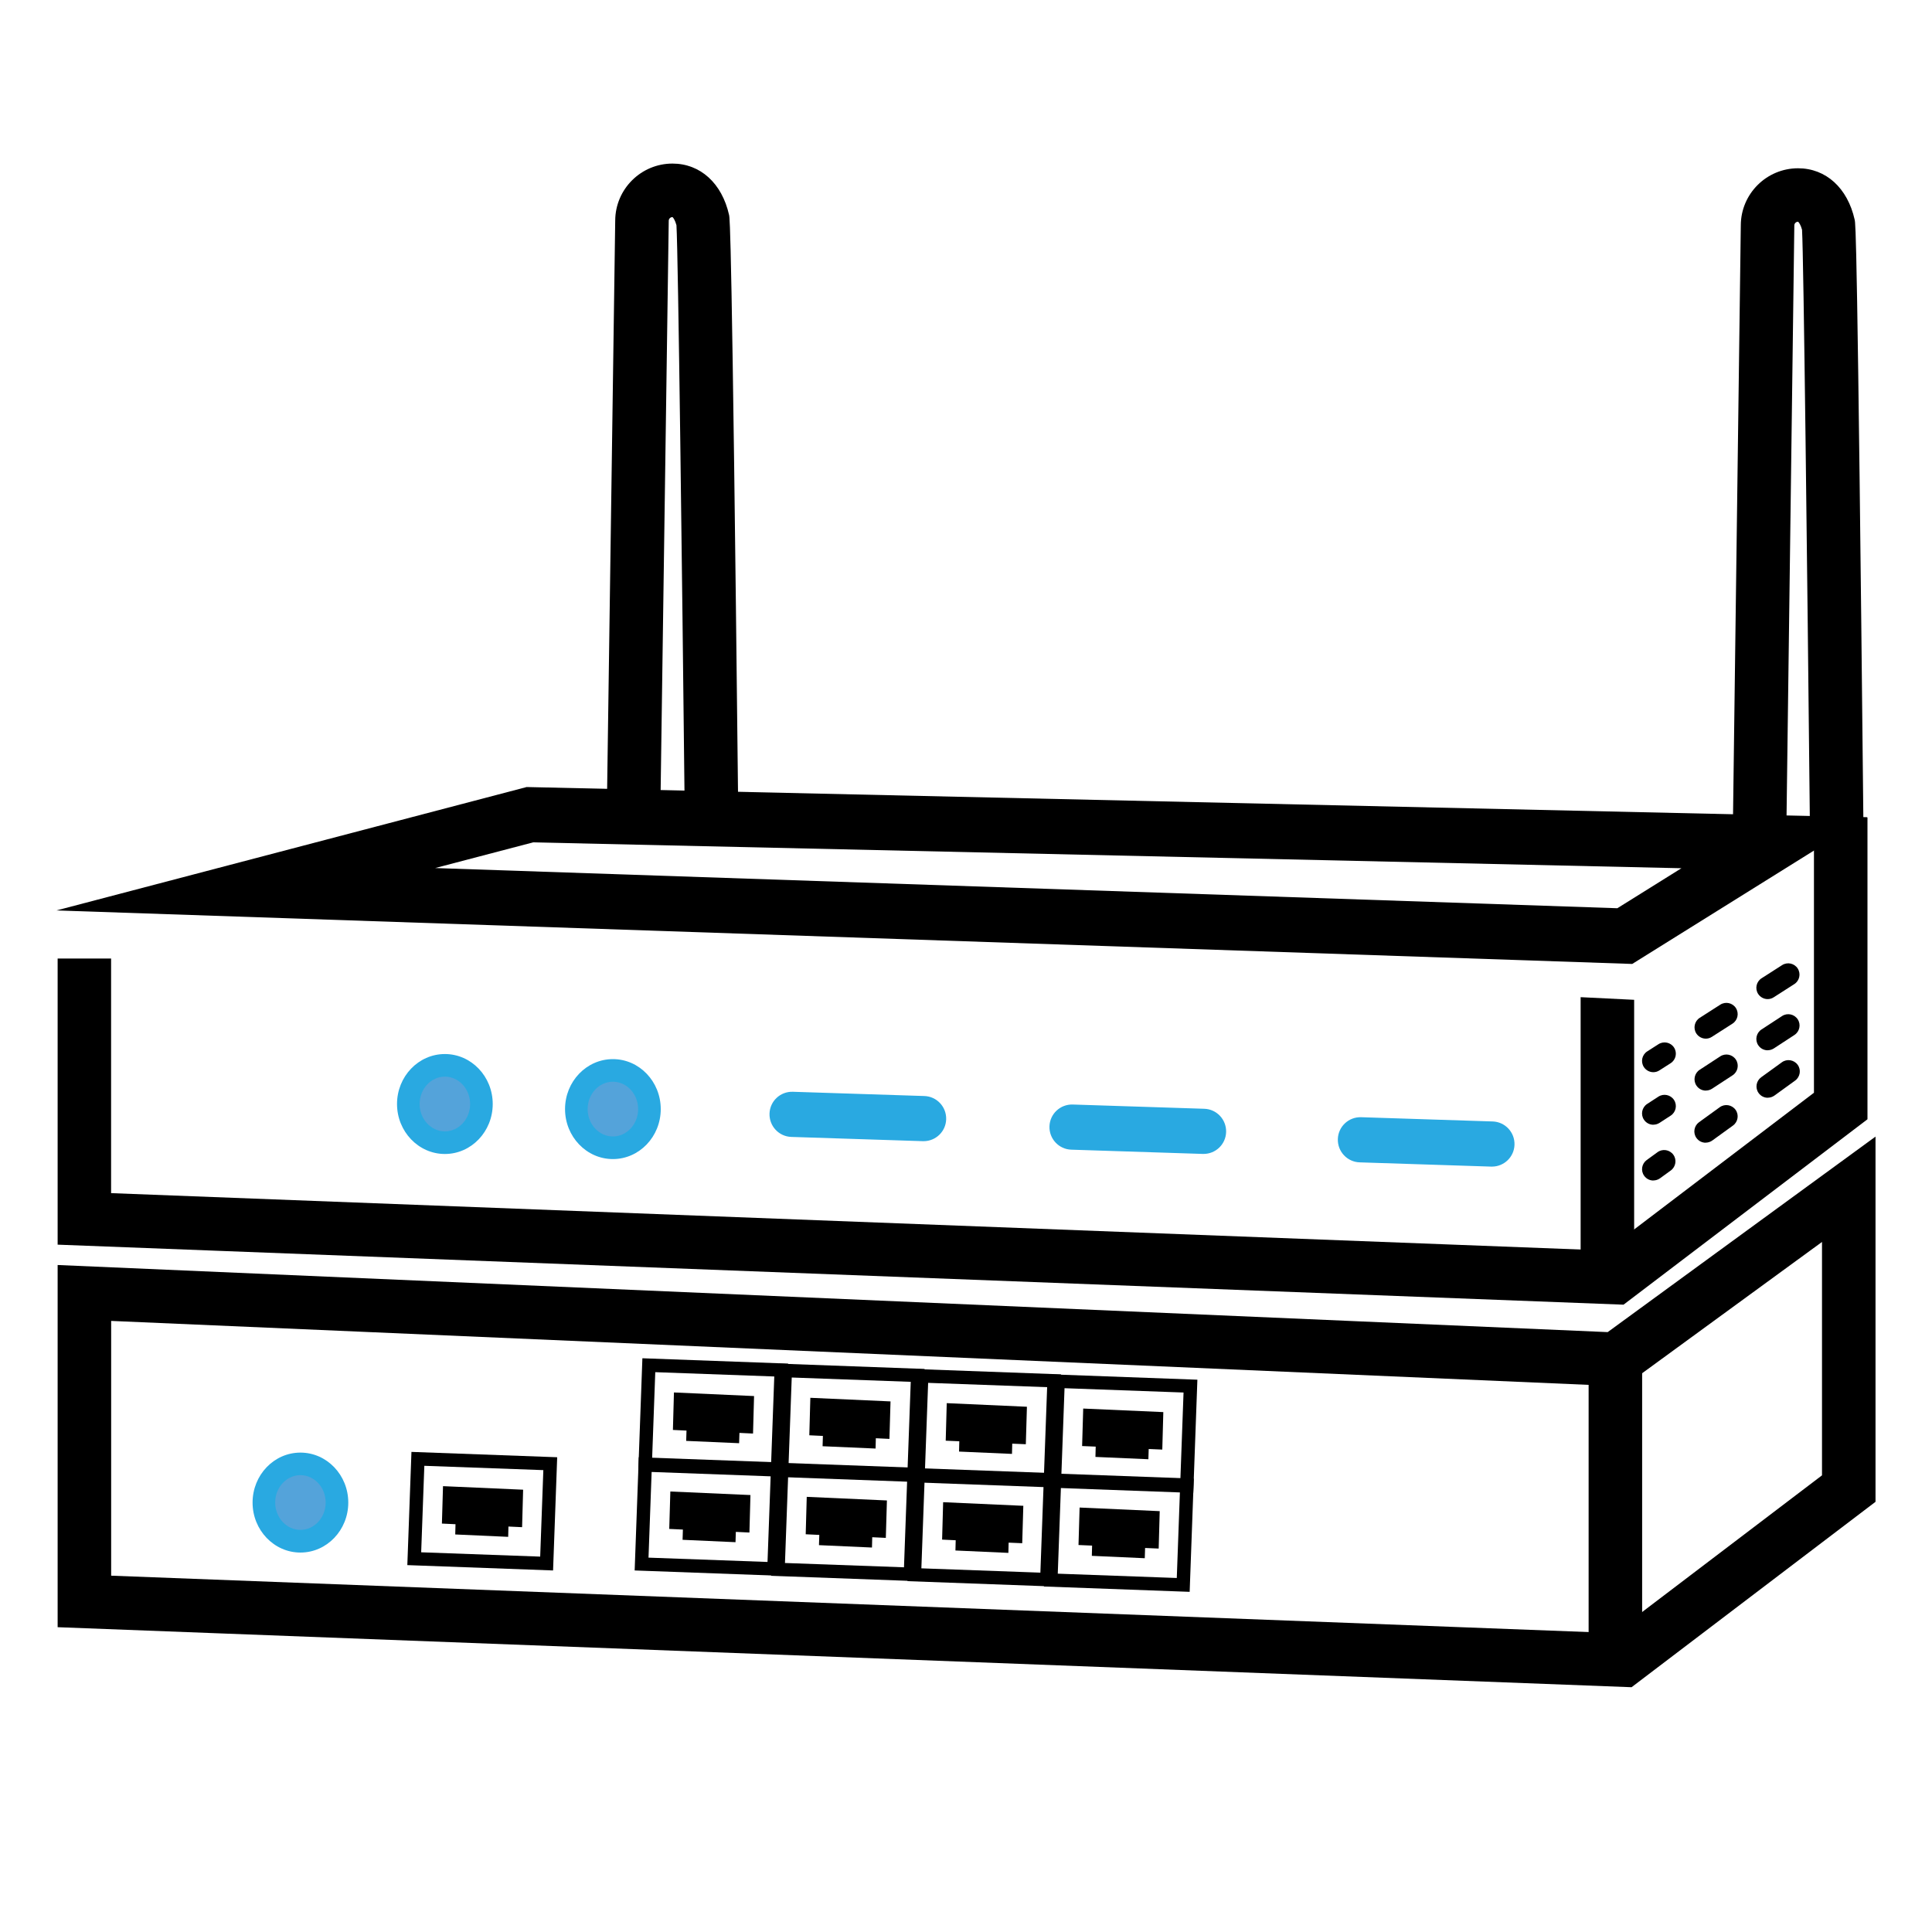 <?xml version="1.0" encoding="UTF-8"?><svg id="Layer_1" xmlns="http://www.w3.org/2000/svg" viewBox="0 0 300 300"><defs><style>.cls-1{fill:#54a3da;}.cls-2{fill:#29a9e1;}</style></defs><g id="Network"><path d="M82.79,130.8l178.3,4.02-9.95,6.21-183.57-6.24,15.22-3.99M81.78,122.21l-73.01,19.16,244.68,8.31,36.5-22.77-208.18-4.7h0Z"/><polygon points="252.1 202.59 8.95 193.27 8.95 148.84 17.25 148.84 17.25 185.27 249.44 194.18 281.67 169.68 281.67 126.93 289.98 126.93 289.98 173.8 252.1 202.59"/><polygon points="253.75 195.3 245.44 195.3 245.44 154.84 253.75 155.25 253.75 195.3"/><path d="M253.35,261.99l-244.4-9.32v-56.24l240.69,10.42,41.59-30.36v56.71l-37.88,28.79ZM17.25,244.67l233.44,8.91,32.23-24.49v-36.24l-30.73,22.43-234.93-10.17v39.57Z"/><polygon points="254.99 254.69 246.68 254.69 246.68 210.49 254.99 206.75 254.99 254.69"/><path d="M106.29,123.27c-.36-33.39-.98-83.85-1.25-88.3-.21-.79-.5-1.17-.61-1.26,0,0,0,0-.01,0-.32,0-.58.26-.58.58v.06s-1.26,88.67-1.26,88.67l-8.31-.12,1.26-88.65c.02-4.88,4-8.85,8.89-8.85,4.33,0,7.69,3.06,8.79,7.98.12.55.44,2,1.39,89.8l-8.31.09Z"/><path d="M281.03,127.23c-.41-39.83-.96-87.21-1.21-91.55-.21-.79-.5-1.16-.61-1.25,0,0,0,0-.01,0-.32,0-.58.26-.58.58v.05s-1.21,91.9-1.21,91.9l-8.31-.11,1.21-91.87c.02-4.89,4-8.85,8.89-8.85,4.33,0,7.69,3.06,8.79,7.98.15.66.42,1.89,1.35,93.04l-8.31.08ZM279.81,35.49h0s0,0,0,0Z"/><path d="M284.08,149.01c-.58,0-1.14-.29-1.48-.81-.52-.82-.28-1.9.53-2.42l1.75-1.12c.82-.52,1.9-.28,2.42.53.52.82.28,1.9-.53,2.42l-1.75,1.12c-.29.19-.62.28-.94.28Z"/><path d="M264.88,161.28c-.58,0-1.14-.29-1.48-.81-.52-.82-.28-1.9.53-2.42l3.2-2.05c.82-.52,1.9-.28,2.42.53.52.82.28,1.9-.53,2.42l-3.2,2.05c-.29.19-.62.28-.94.28ZM274.48,155.14c-.58,0-1.14-.29-1.48-.81-.52-.82-.28-1.9.53-2.42l3.2-2.05c.82-.52,1.9-.28,2.42.53.52.82.28,1.9-.53,2.42l-3.2,2.05c-.29.19-.62.28-.94.28Z"/><path d="M256.73,166.49c-.58,0-1.14-.29-1.48-.81-.52-.82-.28-1.9.53-2.42l1.75-1.12c.82-.52,1.9-.28,2.42.53.52.82.28,1.9-.53,2.42l-1.75,1.12c-.29.19-.62.28-.94.28Z"/><path d="M256.73,174.65c-.57,0-1.13-.28-1.47-.8-.53-.81-.3-1.9.51-2.43l1.74-1.13c.81-.53,1.9-.3,2.43.51.53.81.3,1.9-.51,2.43l-1.74,1.13c-.3.19-.63.28-.95.28Z"/><path d="M264.88,169.35c-.57,0-1.13-.28-1.47-.8-.53-.81-.3-1.9.51-2.43l3.2-2.09c.81-.53,1.9-.3,2.43.51.53.81.3,1.9-.51,2.43l-3.2,2.09c-.3.19-.63.28-.95.28ZM274.48,163.09c-.57,0-1.13-.28-1.47-.8-.53-.81-.3-1.9.51-2.43l3.2-2.09c.81-.53,1.9-.3,2.43.51.53.81.3,1.9-.51,2.43l-3.2,2.09c-.3.19-.63.28-.95.28Z"/><path d="M284.09,156.84c-.57,0-1.13-.28-1.47-.8-.53-.81-.3-1.9.51-2.43l1.74-1.13c.81-.53,1.9-.3,2.43.51.53.81.3,1.9-.51,2.43l-1.74,1.13c-.3.19-.63.28-.95.28Z"/><path d="M284.15,163.49c-.54,0-1.08-.25-1.42-.73-.57-.78-.39-1.88.39-2.45l1.68-1.22c.78-.57,1.88-.39,2.45.39.57.78.39,1.88-.39,2.45l-1.68,1.22c-.31.22-.67.33-1.03.33Z"/><path d="M264.85,177.44c-.54,0-1.08-.25-1.42-.73-.57-.78-.39-1.88.39-2.45l3.22-2.33c.78-.57,1.88-.39,2.45.39.57.78.39,1.88-.39,2.45l-3.22,2.33c-.31.22-.67.33-1.03.33ZM274.5,170.46c-.54,0-1.08-.25-1.42-.73-.57-.78-.39-1.88.39-2.45l3.22-2.33c.78-.57,1.88-.39,2.45.39.57.78.39,1.88-.39,2.45l-3.22,2.33c-.31.22-.67.33-1.03.33Z"/><path d="M256.73,183.31c-.54,0-1.08-.25-1.42-.73-.57-.78-.39-1.88.39-2.45l1.68-1.22c.78-.57,1.88-.39,2.45.39.57.78.39,1.88-.39,2.45l-1.68,1.22c-.31.22-.67.33-1.03.33Z"/><ellipse class="cls-1" cx="69.08" cy="171.43" rx="5.67" ry="6.01"/><path class="cls-2" d="M69.08,179.19c-4.09,0-7.43-3.48-7.43-7.76s3.33-7.76,7.43-7.76,7.43,3.48,7.43,7.76-3.33,7.76-7.43,7.76ZM69.08,167.18c-2.16,0-3.92,1.91-3.92,4.25s1.76,4.25,3.92,4.25,3.92-1.91,3.92-4.25-1.76-4.25-3.92-4.25Z"/><ellipse class="cls-1" cx="46.65" cy="233.32" rx="5.67" ry="6.01"/><path class="cls-2" d="M46.65,241.08c-4.09,0-7.43-3.48-7.43-7.76s3.33-7.76,7.43-7.76,7.43,3.48,7.43,7.76-3.33,7.76-7.43,7.76ZM46.65,229.06c-2.16,0-3.92,1.91-3.92,4.25s1.76,4.25,3.92,4.25,3.92-1.91,3.92-4.25-1.76-4.25-3.92-4.25Z"/><ellipse class="cls-1" cx="95.17" cy="172.22" rx="5.67" ry="6.01"/><path class="cls-2" d="M95.17,179.98c-4.09,0-7.43-3.48-7.43-7.76s3.33-7.76,7.43-7.76,7.43,3.48,7.43,7.76-3.33,7.76-7.43,7.76ZM95.17,167.97c-2.16,0-3.92,1.91-3.92,4.25s1.76,4.25,3.92,4.25,3.92-1.91,3.92-4.25-1.76-4.25-3.92-4.25Z"/><path class="cls-2" d="M143.42,177.2s-.08,0-.12,0l-20.42-.66c-1.93-.06-3.45-1.68-3.39-3.62.06-1.93,1.67-3.45,3.62-3.39l20.42.66c1.93.06,3.45,1.68,3.39,3.62-.06,1.9-1.62,3.39-3.5,3.39Z"/><path class="cls-2" d="M186.89,179.18s-.08,0-.12,0l-20.42-.66c-1.93-.06-3.45-1.68-3.39-3.62.06-1.93,1.67-3.45,3.62-3.39l20.42.66c1.93.06,3.45,1.68,3.39,3.62-.06,1.9-1.62,3.39-3.5,3.39Z"/><path class="cls-2" d="M231.67,181.15s-.08,0-.12,0l-20.42-.66c-1.93-.06-3.45-1.68-3.39-3.62.06-1.93,1.67-3.45,3.62-3.39l20.42.66c1.93.06,3.45,1.68,3.39,3.62-.06,1.9-1.62,3.39-3.5,3.39Z"/><path d="M121.74,229.32l-22.63-.83.64-17.58,22.63.83-.64,17.58ZM101.26,226.5l18.48.67.49-13.43-18.48-.67-.49,13.43Z"/><polygon points="114.77 224.1 114.82 222.5 116.93 222.6 117.09 216.78 104.65 216.22 104.49 222.04 106.6 222.14 106.55 223.74 114.77 224.1"/><path d="M121.18,244.69l-22.63-.83.64-17.58,22.63.83-.64,17.58ZM100.7,241.87l18.48.67.49-13.43-18.48-.67-.49,13.43Z"/><polygon points="114.21 239.47 114.26 237.87 116.37 237.97 116.53 232.15 104.09 231.6 103.92 237.41 106.04 237.51 105.99 239.1 114.21 239.47"/><path d="M142.93,230.15l-22.63-.83.64-17.58,22.63.83-.64,17.58ZM122.45,227.33l18.48.67.49-13.43-18.48-.67-.49,13.43Z"/><polygon points="135.96 224.93 136 223.33 138.11 223.43 138.28 217.61 125.83 217.05 125.67 222.87 127.78 222.97 127.73 224.57 135.96 224.93"/><path d="M142.37,245.52l-22.63-.83.64-17.58,22.63.83-.64,17.58ZM121.89,242.7l18.48.67.49-13.43-18.48-.67-.49,13.43Z"/><polygon points="135.4 240.3 135.44 238.7 137.55 238.8 137.72 232.99 125.27 232.43 125.11 238.24 127.22 238.34 127.17 239.93 135.4 240.3"/><path d="M164.11,230.99l-22.63-.83.64-17.58,22.63.83-.64,17.58ZM143.63,228.16l18.48.67.49-13.43-18.48-.67-.49,13.43Z"/><polygon points="157.14 225.76 157.18 224.17 159.29 224.26 159.46 218.44 147.01 217.88 146.85 223.71 148.96 223.8 148.92 225.4 157.14 225.76"/><path d="M163.55,246.35l-22.63-.83.64-17.58,22.63.83-.64,17.58ZM143.07,243.53l18.48.67.49-13.43-18.48-.67-.49,13.43Z"/><polygon points="156.58 241.13 156.62 239.54 158.73 239.63 158.9 233.82 146.45 233.26 146.29 239.07 148.4 239.17 148.36 240.76 156.58 241.13"/><path d="M185.29,231.82l-22.63-.83.64-17.58,22.63.83-.64,17.58ZM164.81,228.99l18.48.67.49-13.43-18.48-.67-.49,13.43Z"/><polygon points="178.32 226.59 178.37 225 180.48 225.09 180.64 219.27 168.2 218.72 168.03 224.54 170.14 224.63 170.1 226.23 178.32 226.59"/><path d="M184.73,247.18l-22.63-.83.64-17.58,22.63.83-.64,17.58ZM164.25,244.36l18.48.67.49-13.43-18.48-.67-.49,13.43Z"/><polygon points="177.76 241.96 177.81 240.37 179.92 240.46 180.08 234.65 167.64 234.09 167.47 239.91 169.58 240 169.54 241.59 177.76 241.96"/><path d="M85.88,243.86l-22.63-.83.64-17.58,22.63.83-.64,17.58ZM65.4,241.04l18.48.67.49-13.43-18.48-.67-.49,13.43Z"/><polygon points="78.91 238.64 78.95 237.04 81.07 237.14 81.23 231.32 68.79 230.77 68.62 236.58 70.73 236.68 70.69 238.27 78.91 238.64"/></g></svg>